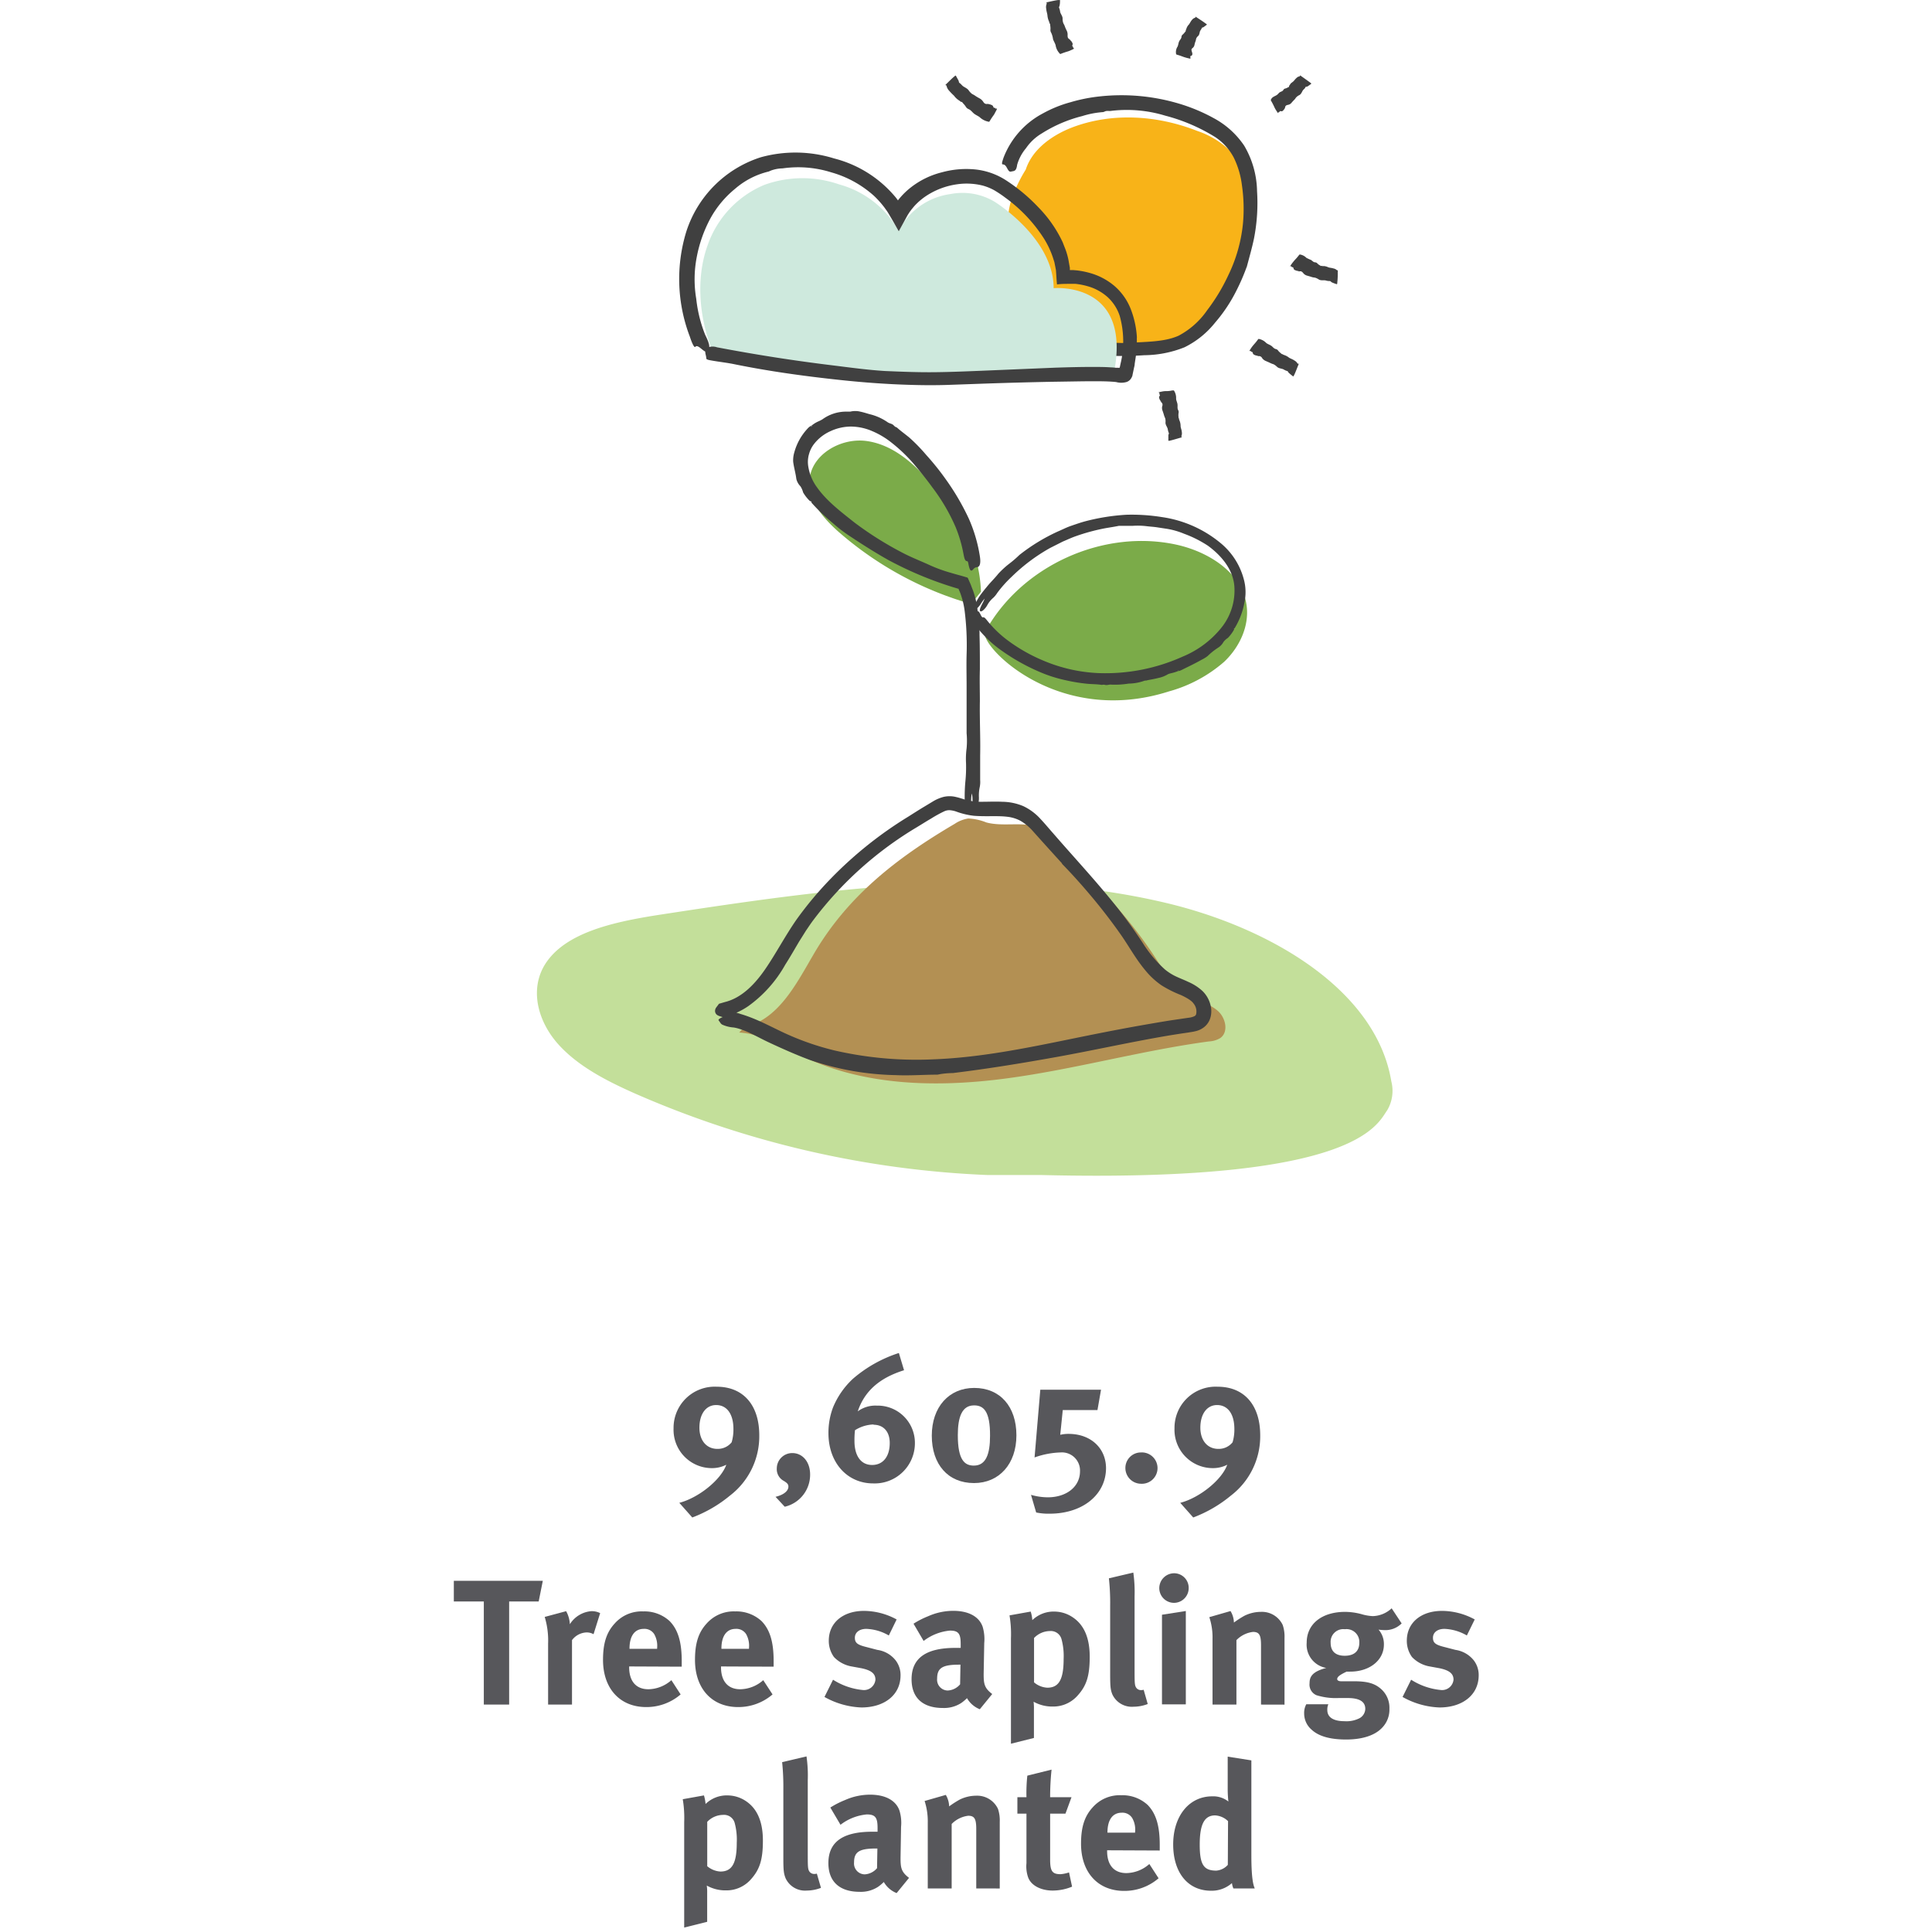 <svg id="Layer_1" data-name="Layer 1" xmlns="http://www.w3.org/2000/svg" viewBox="0 0 336.31 335.71"><title>energy-saved</title><path d="M178.37,30.21c.87-3.87,4.48-6.55,8.19-8,7-2.69,14.91-2.15,21.85.58a15.11,15.11,0,0,1,6.89,4.73,14.15,14.15,0,0,1,2.34,6.7,28.69,28.69,0,0,1-6.69,22,13.72,13.72,0,0,1-4.33,3.55,17.39,17.39,0,0,1-6.76,1.3c-4.73.25-9.69.3-13.92-1.83a17.51,17.51,0,0,1-8-9.08c-2.08-5-3.59-11.15-1.59-16.23s5.28-9.4,10.24-11.69" style="fill:#f8b318"/><path d="M217,46.5a35.85,35.85,0,0,1-1.79,4.12,26.82,26.82,0,0,1-3.68,5.52,15.59,15.59,0,0,1-5.34,4.31,19.24,19.24,0,0,1-7,1.38,54.53,54.53,0,0,1-6.89.05c-3.46-.24-7.16-1-10.08-3.2-.56-.42-1.19-.8-1.75-1.25-.23-.19-.54-.42-.42-.6.35-.53.55-1.2,1.2-1.46.27-.12.56,0,.87.27a16.63,16.63,0,0,0,9.43,3.77,29.13,29.13,0,0,0,4.95.28c3-.23,6.13-.13,8.65-1.25a13.94,13.94,0,0,0,5-4.46,32.56,32.56,0,0,0,3.63-6,26.55,26.55,0,0,0,2.58-9,28.4,28.4,0,0,0-.17-6.71,15.12,15.12,0,0,0-1.42-4.83,9.75,9.75,0,0,0-3.22-3.57,31.43,31.43,0,0,0-8.72-3.74,22.94,22.94,0,0,0-9.42-.83c-.37.06-.78-.07-1.12.12h0l-.25.09h0a15.77,15.77,0,0,0-3.67.7,24,24,0,0,0-7,3,8.71,8.71,0,0,0-2.78,2.6,7.76,7.76,0,0,0-1.53,2.87c-.16,1.22-.56,1.05-1.06,1.19a.4.4,0,0,1-.43-.18c-.31-.36-.44-1.06-1-1.07-.33,0,0-.75.11-1.15a14.66,14.66,0,0,1,6.9-7.75,21.29,21.29,0,0,1,4.78-1.93,28.3,28.3,0,0,1,5-1A35,35,0,0,1,205.1,18a30.65,30.65,0,0,1,6.24,2.6,14.83,14.83,0,0,1,5.25,4.77,16.08,16.08,0,0,1,2.23,7.92,32.25,32.25,0,0,1-.53,8.21c-.35,1.68-.83,3.33-1.27,5Z" style="fill:#404040"/><path d="M182.69,4a2.42,2.42,0,0,0-.12-.35,3.09,3.09,0,0,1-.24-1c-.05-.38-.19-.74-.21-1.12a1.5,1.5,0,0,1,.09-.9c0-.06,0-.1-.07-.16s0,0,.16-.09c.61-.13,1.22-.28,1.85-.37.27,0,.37,0,.37,0,0,.3,0,.61-.07.92,0,.15-.16.32-.08.44a3.12,3.12,0,0,1,.18.73c.11.38.41.7.42,1.1a2.29,2.29,0,0,0,.11.79c.07.18.19.34.25.52a6.39,6.39,0,0,0,.35.81,1.5,1.5,0,0,1,.16.79c0,.29,0,.57.35.72,0,0-.1.11.07.08h.08c-.09.14.12.18.16.28s.31.35.19.63a.24.24,0,0,0,.09.33c.1.06-.06.24.15.25s-.19.2-.58.37a3.83,3.83,0,0,1-.43.17,12.09,12.09,0,0,0-1.15.39c-.27.12-.26.05-.29,0a2.67,2.67,0,0,1-.73-1.48c-.11-.35-.32-.68-.44-1A3.91,3.91,0,0,0,183,5.73a.92.92,0,0,1-.14-.63,3.12,3.12,0,0,0-.05-.69c0-.14,0-.29-.16-.39Z" style="fill:#404040"/><path d="M206.4,5.27a1.31,1.31,0,0,0,.12-.27,1.8,1.8,0,0,1,.44-.74c.19-.25.3-.54.51-.77a1.12,1.12,0,0,1,.61-.42c.06,0,0-.09,0-.14s0-.05.17.06c.53.35,1.06.68,1.57,1.06.22.15.29.23.27.24l-.58.43c-.1.07-.3.06-.32.18s-.19.32-.28.49-.1.63-.32.85a1.25,1.25,0,0,0-.37.49,3.34,3.34,0,0,1-.1.43,3.38,3.38,0,0,0-.19.64.88.88,0,0,1-.31.54c-.18.14-.32.31-.13.59,0,0-.14,0,0,.08h0l.06,0h0c-.14,0,0,.17,0,.25s.06.36-.19.45-.18.13-.12.24-.19.1,0,.22-.26,0-.68-.1l-.44-.13c-.37-.13-.64-.25-1.14-.39-.29-.08-.24-.12-.25-.15a1.72,1.72,0,0,1,.26-1.3c.12-.28.14-.6.26-.88s.39-.47.41-.78a.59.59,0,0,1,.26-.46,2.93,2.93,0,0,0,.37-.42c.08-.09.17-.16.1-.33Z" style="fill:#404040"/><path d="M224.38,14.94a.67.67,0,0,0,.17-.2c.11-.25.35-.37.55-.54s.34-.42.56-.6a1,1,0,0,1,.59-.32c.06,0,0-.08.05-.12s0-.06.16.06c.52.36,1,.71,1.54,1.1.22.16.29.24.26.26a8.29,8.29,0,0,1-.68.48c-.11.06-.32,0-.36.16s-.28.32-.41.49-.29.66-.6.83a2,2,0,0,0-.57.4c-.11.12-.18.28-.3.39a6.89,6.89,0,0,0-.52.56,1,1,0,0,1-.61.36c-.25.05-.48.12-.51.48,0,0-.12-.08,0,.08h0l0,.07h0c-.15-.05-.12.14-.2.2s-.23.36-.51.28a.2.2,0,0,0-.28.12c0,.1-.23,0-.2.17s-.2-.17-.43-.54c-.08-.13-.15-.26-.22-.4a11.13,11.13,0,0,0-.55-1.08c-.15-.26-.09-.25-.08-.27.19-.46.57-.56.91-.75s.39-.37.6-.52.52-.18.65-.42a.49.49,0,0,1,.38-.27,1.69,1.69,0,0,0,.45-.21c.1,0,.2-.08.18-.25Z" style="fill:#404040"/><path d="M167.22,17.7a1.83,1.83,0,0,0-.31-.24,3.19,3.19,0,0,1-.84-.8,10.22,10.22,0,0,1-.86-.88,1.69,1.69,0,0,1-.44-.85c0-.07-.11-.07-.16-.11s-.07,0,.08-.16c.46-.44.89-.89,1.37-1.3.21-.18.3-.23.32-.2l.47.85c.07.14.05.37.19.44s.37.36.57.53.76.39,1,.73a2.8,2.8,0,0,0,.57.62c.17.11.36.18.52.3a7.91,7.91,0,0,0,.79.48,1.74,1.74,0,0,1,.64.57c.16.25.35.48.74.4,0,0,0,.15.1,0h0l.06-.05h0c0,.17.21.08.31.14s.47.1.56.4a.25.25,0,0,0,.28.21c.12,0,.11.24.29.12s0,.28-.23.66A3.14,3.14,0,0,1,173,20a11,11,0,0,0-.67,1c-.14.26-.18.19-.22.19a3.06,3.06,0,0,1-1.58-.8c-.33-.24-.71-.39-1-.63s-.53-.6-.91-.76a1.06,1.06,0,0,1-.52-.46,3.75,3.75,0,0,0-.47-.57c-.09-.13-.17-.26-.38-.25Z" style="fill:#404040"/><path d="M205.23,72.89a1.21,1.21,0,0,0,.09.31,2.49,2.49,0,0,1,.19.93c0,.34.18.65.2,1a1.36,1.36,0,0,1-.07.81c0,.06.05.09.08.14s.05,0-.16.09c-.6.17-1.2.36-1.82.51-.26.06-.36.07-.36,0,0-.3,0-.6,0-.91,0-.13.15-.31.07-.42a2.81,2.81,0,0,1-.18-.69c-.1-.37-.39-.69-.39-1.08a2.21,2.21,0,0,0-.05-.77,4.5,4.5,0,0,1-.2-.51c-.07-.27-.17-.54-.26-.81a1.3,1.3,0,0,1-.06-.78.58.58,0,0,0-.22-.74s.12-.08-.05-.08H202c.11-.12-.08-.19-.1-.29s-.24-.4-.07-.64a.22.22,0,0,0,0-.33c-.08-.08.12-.22-.09-.28s.24-.14.66-.22a3.44,3.44,0,0,1,.45-.05c.39,0,.69,0,1.21-.12.3,0,.26,0,.28,0a2.34,2.34,0,0,1,.39,1.41c0,.33.19.63.24,1s-.06.67.11,1a.75.75,0,0,1,.07.57,2.61,2.61,0,0,0,0,.62c0,.12,0,.26.14.35Z" style="fill:#404040"/><path d="M223.26,61.67a1.51,1.51,0,0,0,.29.13,2.65,2.65,0,0,1,.84.46c.29.18.62.27.9.47a1.43,1.43,0,0,1,.59.56c0,.07.1,0,.15,0s.06,0,0,.18c-.24.58-.45,1.17-.72,1.75-.12.24-.18.32-.21.3-.25-.19-.49-.38-.72-.59s-.16-.32-.3-.34a2.63,2.63,0,0,1-.66-.3c-.36-.16-.8-.15-1.1-.42a2.57,2.57,0,0,0-.64-.47,3.39,3.39,0,0,1-.53-.2c-.26-.13-.53-.24-.8-.36a1.48,1.48,0,0,1-.64-.5A.62.62,0,0,0,219,62s0-.14-.1,0h0l0,0h0c0-.16-.21-.07-.3-.13s-.46-.11-.52-.41a.24.24,0,0,0-.25-.23c-.12,0-.08-.24-.27-.13s.07-.27.31-.63c.09-.13.18-.24.28-.36.25-.3.46-.51.77-.94.17-.24.19-.17.22-.17a2.38,2.38,0,0,1,1.28.7c.26.2.59.3.86.48s.45.49.78.57a.69.69,0,0,1,.47.33,3,3,0,0,0,.45.42c.09.09.18.19.35.13Z" style="fill:#404040"/><path d="M230.15,46.31a.87.87,0,0,0,.28,0,2.27,2.27,0,0,1,.8.22c.28.1.58.09.86.19a1.19,1.19,0,0,1,.65.33s.09,0,.13,0,0,0,0,.18c0,.63,0,1.25-.08,1.89,0,.27-.05.37-.08.35a6.45,6.45,0,0,1-.87-.32c-.13-.06-.24-.26-.38-.23a2.15,2.15,0,0,1-.71-.11c-.37-.06-.79.05-1.14-.14a2.52,2.52,0,0,0-.7-.34,3.53,3.53,0,0,1-.55-.1c-.27-.1-.55-.17-.82-.25a1.24,1.24,0,0,1-.67-.43c-.18-.22-.36-.41-.73-.3,0,0,0-.15-.1,0h0l-.05,0h0c0-.16-.21-.07-.3-.13s-.46-.09-.52-.39c0-.15-.11-.23-.25-.23s-.07-.24-.26-.14.07-.27.32-.61l.29-.36c.26-.29.48-.5.8-.92.18-.23.19-.17.22-.17a2,2,0,0,1,1.12.58,7.83,7.83,0,0,0,.78.36c.24.13.42.41.72.42a.59.59,0,0,1,.44.23,1.8,1.8,0,0,0,.43.31c.1.07.19.15.33.05Z" style="fill:#404040"/><path d="M124.7,62.63c-2.85-5.92-3.81-13.63-1.52-19.94a17.65,17.65,0,0,1,9.87-10.51,19.48,19.48,0,0,1,13-.09,17.11,17.11,0,0,1,10.39,8.07,11.91,11.91,0,0,1,9-6.38,10.91,10.91,0,0,1,7.67,1.32c2.34,1.48,10.3,7.39,10.3,15.06,0,0,14.26-1.33,10.27,15.8-.11.47-.88.19-1.33.12-3.19-.52-21.27.25-27.12.5-12,.49-28.67-1.73-40.58-3.95" style="fill:#cee9dd"/><path d="M197.89,58.77a22.31,22.31,0,0,1-.15,3.07c-.06.51-.15,1-.22,1.5,0,.25-.08.5-.13.74l-.25,1.19c0,.14-.09.3-.15.43s-.14.23-.22.34a1.48,1.48,0,0,1-.69.46,3.31,3.31,0,0,1-1.79,0c-1.77-.18-3.75-.13-5.66-.13l-5.81.09q-5.82.12-11.64.32L165,67c-2.09.07-4.18.06-6.26,0-4.16-.11-8.3-.41-12.42-.85-6.2-.66-12.4-1.51-18.48-2.75-1.2-.25-2.47-.39-3.7-.6-.5-.09-1.17-.17-1.19-.39,0-.65-.51-1.37.16-1.89a2.35,2.35,0,0,1,1.69-.07q10,1.91,20,3.13c3.08.38,6.17.81,9.25,1,2.78.12,5.57.23,8.35.21s5.57-.14,8.37-.25L183.68,64c2.14-.07,4.29-.13,6.45-.13,1.09,0,2.16,0,3.28.08a8.12,8.12,0,0,1,.85.07l.38,0,.07,0a.33.33,0,0,0,.17,0c.05,0,0-.1.06-.15l.12-.57a16.47,16.47,0,0,0-.14-8.29,7.69,7.69,0,0,0-2.11-3.29,8.74,8.74,0,0,0-3.49-1.9,12.26,12.26,0,0,0-2.09-.41l-.53,0h-.65c-.62,0-1.36,0-2.05.1-.07-.53-.09-1.1-.13-1.65l-.06-.84-.09-.48-.18-.91-.29-.9a15.32,15.32,0,0,0-1.67-3.43A26.23,26.23,0,0,0,175,34.41a19.9,19.9,0,0,0-1.94-1.3,9.16,9.16,0,0,0-2-.81,11.54,11.54,0,0,0-4.47-.22,13.06,13.06,0,0,0-5.33,2,11.07,11.07,0,0,0-2.14,1.84l-.45.54-.34.46c-.13.21-.27.41-.4.64l-1.48,2.69c-.45-.77-.88-1.57-1.35-2.35-.23-.39-.46-.8-.7-1.16l-.46-.64a16.49,16.49,0,0,0-1.79-2A18.65,18.65,0,0,0,144.7,30a19.14,19.14,0,0,0-8.48-.69,6.15,6.15,0,0,0-2,.37h0l-.42.18h0a13.83,13.83,0,0,0-5.84,3,17.58,17.58,0,0,0-4.37,5.29,23.41,23.41,0,0,0-2.3,6.57,20.34,20.34,0,0,0-.09,7.31,23.49,23.49,0,0,0,1.55,6.24c1.08,2.18.67,2.24.45,2.85-.08.23-.26.18-.48.05-.59-.31-1.31-1.24-1.68-.8-.22.26-.71-1-.94-1.73a28.09,28.09,0,0,1-.65-18.27,20,20,0,0,1,13-13,22.65,22.65,0,0,1,12.75.21,20.5,20.5,0,0,1,10.81,6.89l.3.41h0l.06-.08c.07-.1.15-.19.23-.29a13.07,13.07,0,0,1,2.1-2A14.39,14.39,0,0,1,163.93,30a16,16,0,0,1,5.69-.52,12.13,12.13,0,0,1,5.51,1.91,30.73,30.73,0,0,1,5.64,4.71A22,22,0,0,1,185,42.2c.18.49.4,1,.56,1.46s.31,1,.42,1.53l.26,1.47a2,2,0,0,0,0,.35h.16l.41,0,.59.05a14.55,14.55,0,0,1,2.33.46A11.3,11.3,0,0,1,194,49.78,10.26,10.26,0,0,1,196.91,54a16.16,16.16,0,0,1,1,4.84Z" style="fill:#404040"/><path d="M127.08,260.32a22.87,22.87,0,0,1-6.57,3.82l-2.26-2.55c3.34-.86,7.25-4,8.18-6.63a5.45,5.45,0,0,1-2.51.59,6.67,6.67,0,0,1-6.67-6.92,7.16,7.16,0,0,1,7.51-7.25c4.62,0,7.41,3.19,7.41,8.46A13,13,0,0,1,127.08,260.32Zm-2.42-15.75c-1.76,0-2.91,1.55-2.91,3.94,0,2.23,1.24,3.69,3.13,3.69a3.08,3.08,0,0,0,2.48-1.15,7.71,7.71,0,0,0,.31-2.32C127.67,246.12,126.52,244.57,124.66,244.57Z" style="fill:#57575b"/><path d="M136.6,262.27,135,260.54c1.37-.31,2.24-1,2.24-1.77,0-.4-.19-.62-.81-1a2.3,2.3,0,0,1-1.21-2.17,2.68,2.68,0,0,1,2.7-2.67c1.8,0,3.1,1.55,3.1,3.72A5.71,5.71,0,0,1,136.6,262.27Z" style="fill:#57575b"/><path d="M152,258.21c-4.53,0-7.79-3.62-7.79-8.74A12.53,12.53,0,0,1,145,245a14.16,14.16,0,0,1,3.47-5,23,23,0,0,1,8-4.49l.9,3c-3.16,1-6.61,2.82-8.06,7.16a5.16,5.16,0,0,1,3.32-1,6.48,6.48,0,0,1,6.63,6.54A7,7,0,0,1,152,258.21Zm.06-10.26a6.38,6.38,0,0,0-3.23,1,15,15,0,0,0-.09,1.86c0,2.64,1.15,4.19,3.07,4.19s3.07-1.49,3.07-3.81C154.89,249.22,153.8,248,152.07,248Z" style="fill:#57575b"/><path d="M169.55,258.15c-4.53,0-7.35-3.25-7.35-8.25s3-8.31,7.38-8.31c4.53,0,7.35,3.26,7.35,8.25S173.92,258.15,169.55,258.15Zm0-13.52c-2.11,0-2.82,2.05-2.82,5.18,0,4.37,1.21,5.3,2.79,5.3,2.11,0,2.82-2,2.82-5.18C172.37,245.56,171.16,244.63,169.58,244.63Z" style="fill:#57575b"/><path d="M182.72,263.48a10.38,10.38,0,0,1-2.35-.21l-.9-3.07a10.83,10.83,0,0,0,2.91.43c3.29,0,5.62-1.86,5.62-4.53a3.15,3.15,0,0,0-3.38-3.28,14.71,14.71,0,0,0-4.53.87l1-11.79h10.57l-.62,3.54H185l-.44,4.31a6,6,0,0,1,1.46-.16c3.85,0,6.51,2.48,6.51,6C192.49,260.2,188.43,263.48,182.72,263.48Z" style="fill:#57575b"/><path d="M198.63,258.27a2.74,2.74,0,0,1-2.73-2.75,2.7,2.7,0,0,1,2.7-2.7,2.73,2.73,0,1,1,0,5.45Z" style="fill:#57575b"/><path d="M214.28,260.32a22.87,22.87,0,0,1-6.57,3.82l-2.26-2.55c3.35-.86,7.25-4,8.18-6.63a5.45,5.45,0,0,1-2.51.59,6.67,6.67,0,0,1-6.67-6.92,7.16,7.16,0,0,1,7.51-7.25c4.62,0,7.41,3.19,7.41,8.46A13,13,0,0,1,214.28,260.32Zm-2.42-15.75c-1.76,0-2.91,1.55-2.91,3.94,0,2.23,1.24,3.69,3.13,3.69a3.07,3.07,0,0,0,2.48-1.15,7.71,7.71,0,0,0,.31-2.32C214.87,246.12,213.72,244.57,211.86,244.57Z" style="fill:#57575b"/><path d="M93.77,278.76H88.63v17.95H84.22V278.76H79v-3.6H94.49Z" style="fill:#57575b"/><path d="M103.32,284.46a2.4,2.4,0,0,0-1.21-.31,3.31,3.31,0,0,0-2.54,1.34v11.22H95.41v-10.6a14.2,14.2,0,0,0-.59-4.66l3.73-1a5.26,5.26,0,0,1,.65,2.27,4.86,4.86,0,0,1,3.72-2.27,3.19,3.19,0,0,1,1.55.34Z" style="fill:#57575b"/><path d="M109.52,290.07v.13c0,2.45,1.21,3.84,3.35,3.84a6.18,6.18,0,0,0,4-1.58l1.61,2.48a9.09,9.09,0,0,1-6,2.2c-4.56,0-7.51-3.22-7.51-8.21,0-2.86.59-4.75,2-6.3a6.26,6.26,0,0,1,5-2.14,6.47,6.47,0,0,1,4.59,1.68c1.46,1.49,2.11,3.63,2.11,6.94v1Zm4.87-3.22a4.11,4.11,0,0,0-.5-2.39,2,2,0,0,0-1.83-.93c-1.58,0-2.48,1.24-2.48,3.44V287h4.81Z" style="fill:#57575b"/><path d="M125.51,290.07v.13c0,2.45,1.21,3.84,3.35,3.84a6.16,6.16,0,0,0,4-1.58l1.62,2.48a9.1,9.1,0,0,1-6,2.2c-4.56,0-7.5-3.22-7.5-8.21,0-2.86.59-4.75,2-6.3a6.29,6.29,0,0,1,5-2.14,6.46,6.46,0,0,1,4.58,1.68c1.46,1.49,2.11,3.63,2.11,6.94v1Zm4.87-3.22a4.12,4.12,0,0,0-.49-2.39,2,2,0,0,0-1.83-.93c-1.58,0-2.48,1.24-2.48,3.44V287h4.8Z" style="fill:#57575b"/><path d="M149.94,297.21a14.14,14.14,0,0,1-6.42-1.83l1.49-3a11.68,11.68,0,0,0,5.27,1.8,2,2,0,0,0,2.11-1.8c0-1.09-.77-1.65-2.45-2l-1.86-.34a5.58,5.58,0,0,1-2.91-1.61,4.79,4.79,0,0,1-.9-2.85c0-3.1,2.45-5.18,6.14-5.18a12,12,0,0,1,5.67,1.49l-1.36,2.79a8.36,8.36,0,0,0-3.91-1.15c-1.21,0-2,.62-2,1.55s.52,1.24,2,1.61l1.92.5a4.92,4.92,0,0,1,3.16,1.8,4.19,4.19,0,0,1,.87,2.7C156.73,295,154,297.21,149.94,297.21Z" style="fill:#57575b"/><path d="M170.56,297.52a4.45,4.45,0,0,1-2.23-1.93,8,8,0,0,1-1,.84,5.51,5.51,0,0,1-3.2.87c-3.53,0-5.45-1.8-5.45-5,0-3.72,2.57-5.46,7.62-5.46.31,0,.59,0,.93,0v-.65c0-1.77-.34-2.36-1.86-2.36a8.84,8.84,0,0,0-4.59,1.8l-1.76-3a15,15,0,0,1,2.57-1.31,10.75,10.75,0,0,1,4.34-.93c2.67,0,4.5,1,5.12,2.76a7.54,7.54,0,0,1,.28,2.86l-.1,5.33c0,1.74.1,2.48,1.49,3.53ZM167,289.76c-2.88,0-3.87.53-3.87,2.42a1.88,1.88,0,0,0,1.83,2.08,3,3,0,0,0,2.17-1.08l.06-3.42Z" style="fill:#57575b"/><path d="M187.48,295.25a5.63,5.63,0,0,1-4.24,1.8,6.65,6.65,0,0,1-3.32-.84,8.94,8.94,0,0,1,.06,1.31v5l-4,1V285.18a19.77,19.77,0,0,0-.25-4l3.69-.66a6.68,6.68,0,0,1,.28,1.49,5.34,5.34,0,0,1,3.91-1.49,5.73,5.73,0,0,1,3.13,1c1.71,1.14,2.95,3.19,2.95,6.85C189.69,291.75,189.13,293.48,187.48,295.25Zm-2.72-10a1.92,1.92,0,0,0-2-1.34,3.87,3.87,0,0,0-2.76,1.21v7.72a3.89,3.89,0,0,0,2.3.93c2,0,2.85-1.39,2.85-5A11.19,11.19,0,0,0,184.76,285.24Z" style="fill:#57575b"/><path d="M197.31,297.08a3.73,3.73,0,0,1-3.69-2.17c-.31-.81-.37-1.3-.37-3.56V279.5a39.57,39.57,0,0,0-.22-4.77l4.25-1a24,24,0,0,1,.22,4.12v12.37c0,2.73,0,3.1.28,3.54a1,1,0,0,0,.83.43,1.44,1.44,0,0,0,.47-.06l.71,2.48A6.89,6.89,0,0,1,197.31,297.08Z" style="fill:#57575b"/><path d="M204.35,279a2.57,2.57,0,0,1-2.55-2.58,2.6,2.6,0,0,1,2.61-2.57,2.54,2.54,0,0,1,2.51,2.57A2.57,2.57,0,0,1,204.35,279Zm-2.08,17.67v-15.6l4.15-.65v16.25Z" style="fill:#57575b"/><path d="M219.51,296.71V286.39c0-1.8-.31-2.33-1.4-2.33a4.82,4.82,0,0,0-2.88,1.43v11.22h-4.16v-11.5a11.19,11.19,0,0,0-.56-3.72l3.69-1.06a4,4,0,0,1,.59,2,17.32,17.32,0,0,1,1.83-1.18,6.5,6.5,0,0,1,2.86-.68,4,4,0,0,1,3.81,2.29,6.33,6.33,0,0,1,.31,2.26v11.6Z" style="fill:#57575b"/><path d="M241.05,283.75a9.16,9.16,0,0,1-1.08-.09,3.82,3.82,0,0,1,.93,2.6c0,2.73-2.48,4.71-5.86,4.71a5.21,5.21,0,0,1-.62,0c-1.06.5-1.65.87-1.65,1.3,0,.22.25.38.69.38l2.23,0c2.42,0,3.69.4,4.8,1.42a4.35,4.35,0,0,1,1.37,3.38,4.5,4.5,0,0,1-1.27,3.29c-1.4,1.49-3.79,2.05-6.27,2.05-2.26,0-4.58-.38-6-1.71a3.7,3.7,0,0,1-1.3-2.82,3.12,3.12,0,0,1,.37-1.61h3.84a2.29,2.29,0,0,0-.18,1c0,1.27,1.05,1.95,3,1.95a5,5,0,0,0,2.61-.52,1.92,1.92,0,0,0,1-1.62c0-1.42-1.27-1.86-2.91-1.89l-1.77,0a11.27,11.27,0,0,1-3.81-.49,2,2,0,0,1-1.21-2.08c0-1,.31-2,2.91-2.67a4.11,4.11,0,0,1-3.41-4.4c0-3.26,2.64-5.36,6.7-5.36a11.37,11.37,0,0,1,2.85.4,8.19,8.19,0,0,0,1.95.34,5,5,0,0,0,3.29-1.36l1.74,2.63A4,4,0,0,1,241.05,283.75Zm-6.94-.16a2.21,2.21,0,0,0-2.48,2.36c0,1.61,1,2.26,2.45,2.26,1.64,0,2.54-.8,2.54-2.26A2.23,2.23,0,0,0,234.11,283.59Z" style="fill:#57575b"/><path d="M250.57,297.21a14.07,14.07,0,0,1-6.42-1.83l1.49-3a11.64,11.64,0,0,0,5.27,1.8,2,2,0,0,0,2.11-1.8c0-1.09-.78-1.65-2.45-2l-1.86-.34a5.57,5.57,0,0,1-2.92-1.61,4.79,4.79,0,0,1-.9-2.85c0-3.1,2.45-5.18,6.14-5.18a12,12,0,0,1,5.68,1.49l-1.37,2.79a8.35,8.35,0,0,0-3.9-1.15c-1.21,0-2,.62-2,1.55s.53,1.24,2,1.61l1.93.5a5,5,0,0,1,3.16,1.8,4.19,4.19,0,0,1,.87,2.7C257.36,295,254.63,297.21,250.57,297.21Z" style="fill:#57575b"/><path d="M130.6,327.25a5.65,5.65,0,0,1-4.25,1.8,6.65,6.65,0,0,1-3.32-.84,7.67,7.67,0,0,1,.07,1.31v5l-4,1V317.18a19.77,19.77,0,0,0-.25-4l3.69-.66a7.3,7.3,0,0,1,.28,1.49,5.29,5.29,0,0,1,3.9-1.49,5.77,5.77,0,0,1,3.14,1c1.7,1.14,2.94,3.19,2.94,6.85C132.8,323.75,132.24,325.48,130.6,327.25Zm-2.73-10a1.91,1.91,0,0,0-2-1.34,3.84,3.84,0,0,0-2.76,1.21v7.72a3.89,3.89,0,0,0,2.29.93c2,0,2.85-1.39,2.85-5A11.19,11.19,0,0,0,127.87,317.24Z" style="fill:#57575b"/><path d="M140.43,329.08a3.72,3.72,0,0,1-3.69-2.17c-.31-.81-.38-1.3-.38-3.56V311.5a42.07,42.07,0,0,0-.21-4.77l4.24-1a22.93,22.93,0,0,1,.22,4.12v12.37c0,2.73,0,3.1.28,3.54a1,1,0,0,0,.84.43,1.38,1.38,0,0,0,.46-.06l.72,2.48A6.93,6.93,0,0,1,140.43,329.08Z" style="fill:#57575b"/><path d="M156.08,329.52a4.45,4.45,0,0,1-2.23-1.93,8,8,0,0,1-1,.84,5.49,5.49,0,0,1-3.2.87c-3.53,0-5.45-1.8-5.45-5,0-3.72,2.57-5.46,7.62-5.46.32,0,.59,0,.94,0v-.65c0-1.77-.35-2.36-1.87-2.36a8.78,8.78,0,0,0-4.58,1.8l-1.77-3a15.74,15.74,0,0,1,2.57-1.31,10.78,10.78,0,0,1,4.34-.93c2.67,0,4.5,1,5.12,2.76a7.33,7.33,0,0,1,.28,2.86l-.09,5.33c0,1.74.09,2.48,1.48,3.53Zm-3.53-7.76c-2.89,0-3.88.53-3.88,2.42a1.89,1.89,0,0,0,1.83,2.08,3,3,0,0,0,2.17-1.08l.06-3.42Z" style="fill:#57575b"/><path d="M169.94,328.71V318.39c0-1.8-.31-2.33-1.4-2.33a4.85,4.85,0,0,0-2.88,1.43v11.22H161.5v-11.5a11.46,11.46,0,0,0-.55-3.72l3.69-1.06a4.09,4.09,0,0,1,.58,2,17.32,17.32,0,0,1,1.83-1.18,6.5,6.5,0,0,1,2.86-.68,4,4,0,0,1,3.81,2.29,6.33,6.33,0,0,1,.31,2.26v11.6Z" style="fill:#57575b"/><path d="M183.24,329.08c-2.11,0-3.79-.93-4.28-2.32a5.83,5.83,0,0,1-.28-2.45v-8.62H177.1v-2.86h1.58a28.39,28.39,0,0,1,.15-3.75l4.22-1.05a46,46,0,0,0-.25,4.8h3.72l-1.05,2.86H182.8v8c0,2,.37,2.54,1.8,2.54a5.8,5.8,0,0,0,1.49-.31l.53,2.48A8.84,8.84,0,0,1,183.24,329.08Z" style="fill:#57575b"/><path d="M192.72,322.07v.13c0,2.45,1.21,3.84,3.35,3.84a6.16,6.16,0,0,0,4-1.58l1.61,2.48a9.08,9.08,0,0,1-6,2.2c-4.56,0-7.5-3.22-7.5-8.21,0-2.86.59-4.75,2-6.3a6.26,6.26,0,0,1,5-2.14,6.47,6.47,0,0,1,4.59,1.68c1.46,1.49,2.11,3.63,2.11,6.94v1Zm4.87-3.22a4,4,0,0,0-.5-2.39,2,2,0,0,0-1.83-.93c-1.58,0-2.48,1.24-2.48,3.44V319h4.81Z" style="fill:#57575b"/><path d="M214.7,328.71a3.22,3.22,0,0,1-.25-.93,5.3,5.3,0,0,1-3.65,1.33c-4,0-6.58-3.13-6.58-8.06s2.76-8.37,6.79-8.37a4.26,4.26,0,0,1,2.82.9,20,20,0,0,1-.12-2.36v-5.45l4.12.65v16.49c0,3.91.31,5.18.59,5.8ZM213.77,317a3.46,3.46,0,0,0-2.26-1c-1.86,0-2.67,1.55-2.67,5.08s.71,4.53,2.89,4.53a3,3,0,0,0,2-1Z" style="fill:#57575b"/><path d="M170.76,103c-.3-7.76-3.81-13.08-8.84-19-2.92-3.45-6.62-6.64-11.11-7.24s-9.65,2.39-9.91,6.91c-.21,3.51,2.41,6.52,5,8.84a60.12,60.12,0,0,0,23.15,12.62Z" style="fill:#7bab49"/><path d="M171.47,110c6.27-11.51,20.57-18,33.37-15.18,5.56,1.24,11.34,4.85,12.15,10.49.53,3.64-1.22,7.34-3.88,9.87a24.47,24.47,0,0,1-9.63,5.17c-19.55,6.24-33.1-8.14-32-10.35" style="fill:#7bab49"/><path d="M171.87,204.53a170,170,0,0,1-61.25-14.15c-5-2.21-9.93-4.75-13.35-8.51s-5-9-2.77-13.35c3.19-6.09,12.13-8,19.91-9.23,29.25-4.49,59.72-8.91,88.36-2.17,18.37,4.32,36.78,15.2,39.42,31.1a6.64,6.64,0,0,1-.72,5.05c-1.75,2.4-5.1,12.62-60.27,11.26Z" style="fill:#c3df9a"/><path d="M128.68,179.73c4,.22,7.54,2.5,11.16,4.21,10.83,5.12,23.36,5.36,35.24,3.79s23.47-4.85,35.34-6.45a4.28,4.28,0,0,0,2-.59c1.49-1.06.94-3.53-.43-4.73s-3.23-1.64-4.82-2.53c-2.7-1.52-4.45-4.25-6.14-6.85-4.86-7.41-10.23-12.57-16.06-19.24a11.51,11.51,0,0,0-3.6-3.11c-3-1.4-6.51-.23-9.67-1.07a9.49,9.49,0,0,0-3.15-.69,5.79,5.79,0,0,0-2.36.93c-10.09,5.93-18.63,12.56-24.54,22.67-3.05,5.22-6.19,11.47-12.11,12.71Z" style="fill:#b39053"/><path d="M184.9,150.32q-2.66-2.92-5.29-5.86a8.89,8.89,0,0,0-2-1.6,6.4,6.4,0,0,0-2.28-.69c-1.71-.21-3.66,0-5.8-.17a13.08,13.08,0,0,1-3.09-.74,4.44,4.44,0,0,0-1.09-.23,2.06,2.06,0,0,0-.91.16,21.83,21.83,0,0,0-2.37,1.3c-.83.48-1.64,1-2.47,1.5a62.83,62.83,0,0,0-18,16.14c-.46.6-.87,1.24-1.3,1.86l-1.21,1.93c-.79,1.33-1.56,2.69-2.4,4a22.19,22.19,0,0,1-6.43,7.21,12.6,12.6,0,0,1-3.63,1.72l-.12,0-.1.1c-.11.1-.31.25-.39.19-.58-.29-1.44-.25-1.55-1.1a1.06,1.06,0,0,1,.21-.68l.27-.36c.1-.1.16-.31.35-.32l.89-.26c2.85-.7,5.14-3,7-5.7s3.43-5.72,5.43-8.61a62.43,62.43,0,0,1,6.13-7.31,68.85,68.85,0,0,1,13.34-10.64c.95-.6,1.9-1.21,2.87-1.79l1.46-.88a6.92,6.92,0,0,1,1.8-.77,4.59,4.59,0,0,1,2.15,0c.64.14,1.19.34,1.68.48a10.42,10.42,0,0,0,3,.36c1.07,0,2.2-.06,3.39,0a9.71,9.71,0,0,1,3.69.76,9.53,9.53,0,0,1,3,2.24c.82.87,1.51,1.72,2.25,2.55,3.89,4.49,8,8.86,11.73,13.67,1.33,1.71,2.59,3.51,3.77,5.29a21.85,21.85,0,0,0,3.88,4.66,9.16,9.16,0,0,0,1.87,1.2c.69.33,1.46.62,2.26,1a8.79,8.79,0,0,1,2.42,1.56,5.14,5.14,0,0,1,1.48,2.81,4.07,4.07,0,0,1-.06,1.73,3.23,3.23,0,0,1-1,1.65,3.69,3.69,0,0,1-1.6.81c-.51.13-1,.18-1.36.25-1.63.23-3.26.49-4.88.78-6,1.06-11.93,2.38-18,3.47s-11.94,2.05-18,2.79a15.53,15.53,0,0,0-2.19.18h0l-.5.1h0c-2.45,0-4.87.2-7.33.08A48.85,48.85,0,0,1,141,184.51c-2.35-.87-4.89-2-7.28-3.12-1.92-.9-4.06-2.22-6-2.54a5.77,5.77,0,0,1-2-.5c-.3-.17-.36-.41-.56-.64s0-.31.19-.45c.55-.37,1.74-.45,1.57-1-.11-.33,1.32,0,2,.24,3.05.9,5.66,2.45,8.27,3.6a47.18,47.18,0,0,0,8.13,2.76,63.76,63.76,0,0,0,17.24,1.53c8-.31,15.85-1.9,23.76-3.52,3.86-.79,7.74-1.57,11.65-2.27,2-.35,3.92-.69,5.89-1l3-.44a3.33,3.33,0,0,0,1-.25.6.6,0,0,0,.35-.35,2.18,2.18,0,0,0-.44-1.88,2,2,0,0,0-.37-.4,4.88,4.88,0,0,0-.55-.4,11.42,11.42,0,0,0-1.36-.71,19.5,19.5,0,0,1-3.35-1.69,13.69,13.69,0,0,1-2.82-2.64c-1.66-2-2.83-4.17-4.18-6.1s-2.81-3.85-4.32-5.7c-1.9-2.31-3.9-4.59-6-6.73Z" style="fill:#404040"/><path d="M141.26,87.38s0,.08,0,.12A32.17,32.17,0,0,0,144.91,91a25.4,25.4,0,0,0,3.23,2.46c2.11,1.4,4.26,2.76,6.46,4a63.05,63.05,0,0,0,11.25,4.73l.79.24.16.05s.06,0,.08,0l0,.09s0,0,.07.16.2.45.28.69a14.42,14.42,0,0,1,.7,3,47.81,47.81,0,0,1,.33,7.53c-.05,1.8,0,3.59,0,5.39,0,2.76,0,5.53,0,8.29a14.46,14.46,0,0,1,0,2.63,14,14,0,0,0-.1,2.59,24.74,24.74,0,0,1-.12,3.24,28.6,28.6,0,0,0-.09,3.71c0,.59.14.81.31.95.37.28.73-.39.79-1.49a5.88,5.88,0,0,1,.12-1.15,5.2,5.2,0,0,1,.12,1.15c.06.59.15,1.21.42,1.28s.44-.29.6-.77a3.68,3.68,0,0,0,.09-1.06,6.89,6.89,0,0,1,.15-1.73,4.39,4.39,0,0,0,.07-1.21c0-1.43,0-2.86,0-4.28.07-3.15-.11-6.29-.05-9.44,0-1.84-.06-3.7,0-5.52,0-2,0-3.94-.06-6a13,13,0,0,0-.26-2.8,14.69,14.69,0,0,0-1.13-5.59,4.83,4.83,0,0,0-.19-.5l-.33-.75c-.06-.11-.09-.27-.19-.35l-.39-.12-.76-.22c-.59-.16-1.18-.32-1.77-.5a25.73,25.73,0,0,1-3.5-1.26c-1.57-.73-3.3-1.39-4.9-2.23A59.39,59.39,0,0,1,148.8,91c-2.36-1.87-4.85-3.75-6.52-6.09A8.32,8.32,0,0,1,140.67,81a4.82,4.82,0,0,1,.17-2,5,5,0,0,1,.89-1.75,7.46,7.46,0,0,1,2.86-2.21,8.52,8.52,0,0,1,3.59-.79,9.47,9.47,0,0,1,3.64.79,14.25,14.25,0,0,1,3.36,2,27.46,27.46,0,0,1,3.76,3.57c1.14,1.34,2.3,2.76,3.33,4.19a33.18,33.18,0,0,1,4.1,7,23.48,23.48,0,0,1,1.32,4.48c.14.74.26,1.41.65,1.4.15,0,.19.24.24.5.22,1.13.43,1.4.85.9a.9.9,0,0,1,.62-.36c.51,0,.73-.66.5-2a26,26,0,0,0-1.9-6.43,42.67,42.67,0,0,0-4-6.84,45.62,45.62,0,0,0-3.41-4.25,30.09,30.09,0,0,0-2.91-3c-.7-.59-1.52-1.16-2.22-1.8h0a1.06,1.06,0,0,1-.53-.35h0c-.33-.34-.69-.29-1.09-.57a9.25,9.25,0,0,0-3.13-1.39c-.53-.15-1.07-.33-1.62-.44a3.62,3.62,0,0,0-1.73,0c-.09,0-.39,0-.58,0A7,7,0,0,0,143.15,73a6.74,6.74,0,0,1-.67.34,5,5,0,0,0-1.19.73v.18c-.24.11,0-.09,0-.19a2.2,2.2,0,0,0-.72.55,9.85,9.85,0,0,0-2.31,4.16,4.86,4.86,0,0,0-.19,1.59c.12,1,.41,1.9.55,3a2.73,2.73,0,0,0,.71,1.28v0a3.57,3.57,0,0,1,.47,1.07v0A6.81,6.81,0,0,0,141,87.23.27.27,0,0,1,141.26,87.38Z" style="fill:#404040"/><path d="M214.8,109.38s.06,0,.1,0a13,13,0,0,0,1.72-4.49,8.48,8.48,0,0,0-.09-4,12.19,12.19,0,0,0-3.89-6.22A20.57,20.57,0,0,0,202.22,90a33.29,33.29,0,0,0-6.14-.4,36.49,36.49,0,0,0-7.21,1.15c-.82.22-1.62.51-2.42.78s-1.56.67-2.34,1a32.64,32.64,0,0,0-6.66,4.07,19,19,0,0,1-1.88,1.61,15.58,15.58,0,0,0-1.79,1.66c-.65.82-1.4,1.52-2,2.28-.38.45-.74.91-1.09,1.38s-.62,1-.92,1.51-.3.72-.25.9c.11.36.69,0,1.25-.89a5.86,5.86,0,0,1,.63-.85,7,7,0,0,1-.47,1c-.24.49-.47,1-.32,1.16s.44,0,.77-.36a3.41,3.41,0,0,0,.54-.77,4.56,4.56,0,0,1,1-1.19,4.38,4.38,0,0,0,.68-.84,21.07,21.07,0,0,1,2.52-2.82,31.59,31.59,0,0,1,6.68-5l2.2-1.11c.76-.32,1.5-.67,2.27-.94a35,35,0,0,1,5.1-1.38c.8-.14,1.63-.26,2.4-.42.8,0,1.59,0,2.4,0a13.05,13.05,0,0,1,2.42.06c.54.07,1.09.1,1.64.17l1.64.25a13.14,13.14,0,0,1,3.23.89A20.06,20.06,0,0,1,210.28,95c2.32,1.7,4.31,4.06,4.58,6.94a10.32,10.32,0,0,1-2.27,7.35,16.89,16.89,0,0,1-6.71,5,32.72,32.72,0,0,1-14.74,2.87,27.6,27.6,0,0,1-9.4-2.12,29.24,29.24,0,0,1-6.52-3.72,19.53,19.53,0,0,1-3.13-3c-.43-.51-.74-1-1-.85-.1,0-.21-.13-.31-.31a5.29,5.29,0,0,0-.36-.65c-.09-.09-.17-.19-.41,0s-.3.35-.49.39c-.41.07-.42,1,.39,2.09a20,20,0,0,0,4.46,4.27,35.27,35.27,0,0,0,6.33,3.58,24.25,24.25,0,0,0,4.82,1.57,29.74,29.74,0,0,0,3.74.61c.82.08,1.72.06,2.55.2h0a1.1,1.1,0,0,1,.57,0h0c.41.1.66-.11,1.09-.05a15,15,0,0,0,3-.18,8.38,8.38,0,0,0,2.81-.52c.07,0,.31,0,.48-.07.61-.12,1.23-.22,1.84-.38a5.22,5.22,0,0,0,1.74-.68,4.48,4.48,0,0,1,.59-.17,7.72,7.72,0,0,0,1.1-.34l.05-.13c.23,0,0,.08-.07.13a2.16,2.16,0,0,0,.7-.22c1.12-.56,2.28-1.1,3.4-1.74a6.6,6.6,0,0,0,1.09-.66,11.83,11.83,0,0,1,1.95-1.54,2.78,2.78,0,0,0,.84-.95l0,0a3.37,3.37,0,0,1,.76-.69h0a6.72,6.72,0,0,0,1.09-1.49A.27.27,0,0,1,214.8,109.38Z" style="fill:#404040"/></svg>